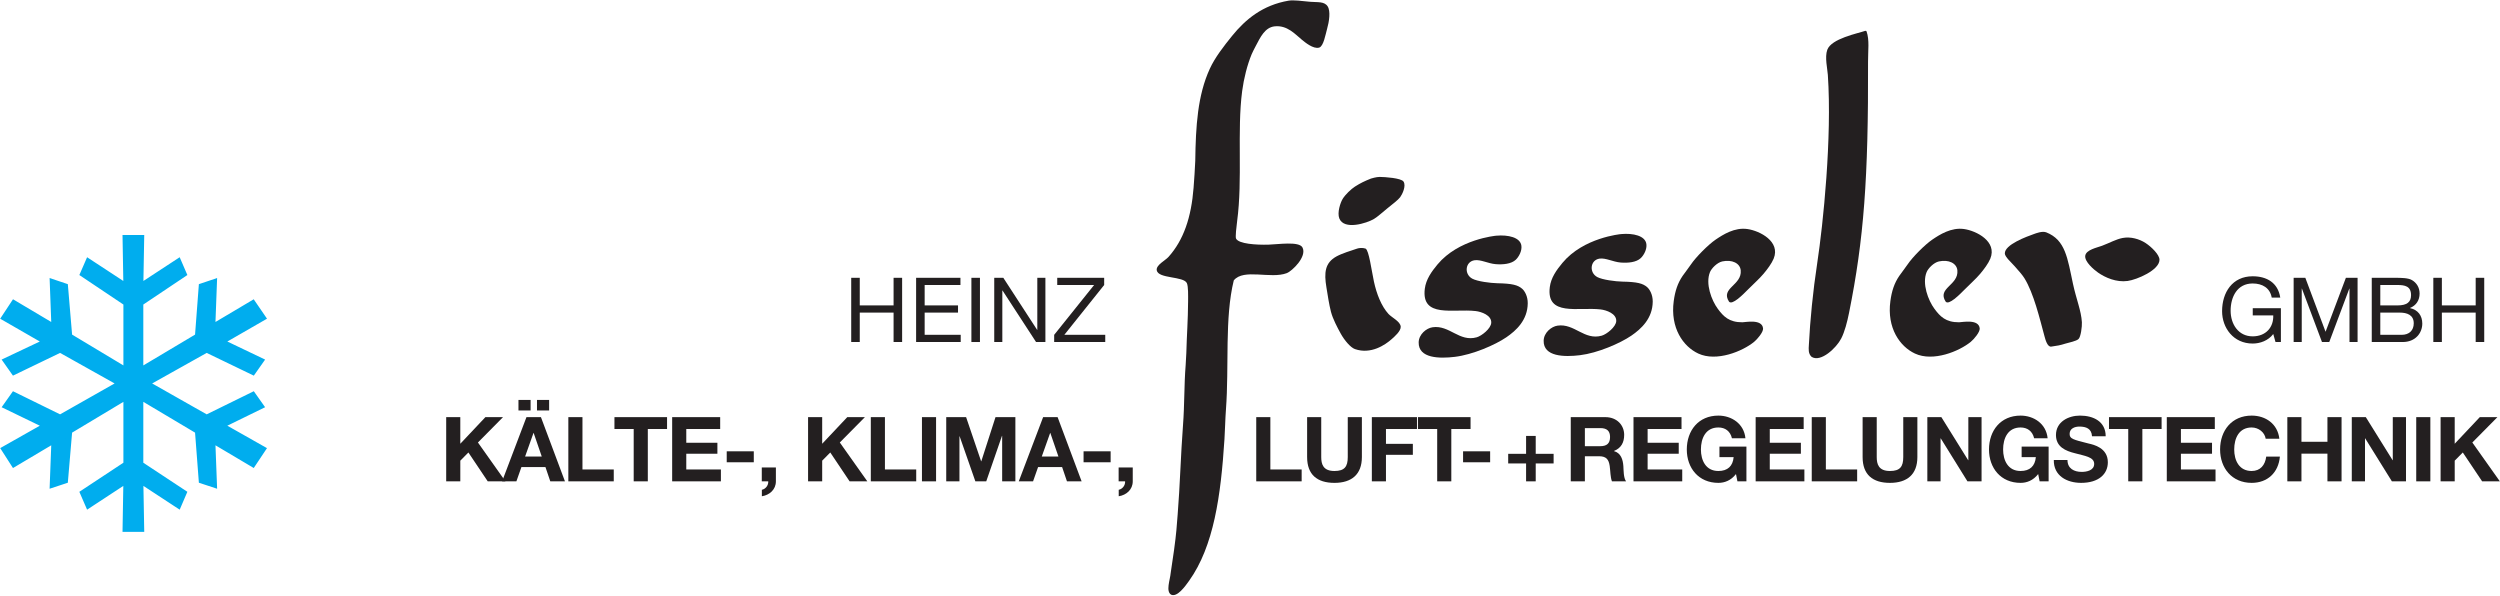<?xml version="1.0" encoding="utf-8"?>
<!-- Generator: Adobe Illustrator 16.2.0, SVG Export Plug-In . SVG Version: 6.00 Build 0)  -->
<!DOCTYPE svg PUBLIC "-//W3C//DTD SVG 1.1//EN" "http://www.w3.org/Graphics/SVG/1.1/DTD/svg11.dtd">
<svg version="1.1" id="Ebene_1" xmlns="http://www.w3.org/2000/svg" xmlns:xlink="http://www.w3.org/1999/xlink" x="0px" y="0px"
	 width="445px" height="106px" viewBox="0 0 445 106" enable-background="new 0 0 445 106" xml:space="preserve">
<g>
	<g>
		<defs>
			<rect id="SVGID_1_" x="0.031" y="0.068" width="444.332" height="105.864"/>
		</defs>
		<clipPath id="SVGID_2_">
			<use xlink:href="#SVGID_1_"  overflow="visible"/>
		</clipPath>
		<path clip-path="url(#SVGID_2_)" fill="#231F20" d="M208.98,97.914c0.436-3.189,0.458-4.066,0.645-6.355
			c0.397-4.842,0.553-10.674,0.945-15.807c0.294-3.852,0.186-7.149,0.478-10.777c0.046-0.553,0.104-1.605,0.118-2.143
			c0.078-3.115,0.296-5.832,0.314-9.161c0.006-1.018,0.046-2.664-0.214-3.262c-0.554-1.271-5.098-0.767-5.366-2.286
			c-0.168-0.945,1.508-1.74,2.086-2.385c2.706-3.016,4.062-7.057,4.471-12.323c0.065-0.819,0.289-3.979,0.299-4.771
			c0.084-6.208,0.418-11.667,2.584-16.396c0.92-2.009,2.504-4.049,3.976-5.864c2.408-2.973,5.47-5.476,10.038-6.261
			c0.92-0.158,2.438,0.071,3.877,0.198c1.265,0.113,2.476-0.106,3.08,0.796c0.57,0.854,0.277,2.754-0.103,4.073
			c-0.266,0.936-0.616,3.046-1.389,3.281c-1.043,0.316-2.55-0.961-3.08-1.392c-1.179-0.955-2.604-2.644-4.872-2.386
			c-1.725,0.196-2.534,1.957-3.34,3.488c-0.27,0.509-0.584,1.116-0.735,1.481c-0.777,1.88-1.391,4.29-1.689,6.559
			c-0.926,7.079,0.106,15.71-0.894,23.156c-0.142,1.056-0.328,2.806-0.198,3.081c0.454,0.971,3.662,1.151,5.764,1.093
			c1.713-0.048,5.465-0.64,6.062,0.497c0.86,1.638-1.875,4.227-2.785,4.571c-2.877,1.093-7.685-0.876-9.439,1.292
			c-1.648,6.694-0.82,15.262-1.392,22.957c-0.138,1.848-0.15,3.483-0.266,5.301c-0.642,10.094-1.902,19.057-6.291,25.209
			c-0.725,1.015-2.101,2.943-3.183,2.484c-1.022-0.572-0.198-2.654-0.098-3.875"/>
		<path clip-path="url(#SVGID_2_)" fill="#231F20" d="M332.015,5.489c0.066-0.014,0.183,0.007,0.234,0.106
			c0.536,1.535,0.256,3.384,0.262,5.359c0.072,20.814-0.746,31.647-3.379,44.721c-0.338,1.682-0.783,3.385-1.392,4.572
			c-0.858,1.682-3.635,4.303-5.267,3.279c-0.641-0.58-0.532-1.41-0.497-2.088c0.225-4.447,0.715-9.513,1.491-14.608
			c1.056-6.937,2.646-22.363,1.89-33.491c-0.074-1.098-0.574-3.149-0.101-4.472C325.97,6.866,330.683,5.952,332.015,5.489"/>
		<path clip-path="url(#SVGID_2_)" fill="#231F20" d="M245.569,31.493c0.906,0.005,3.851,0.196,4.259,0.829
			c0.506,0.787-0.228,2.281-0.599,2.782c-0.347,0.47-1.399,1.273-2.285,1.987c-0.821,0.664-1.729,1.499-2.387,1.889
			c-1.257,0.745-5.31,2.043-6.16-0.1c-0.401-1.016,0.178-2.791,0.599-3.479c0.454-0.749,1.502-1.754,2.185-2.187
			c1.004-0.636,1.649-0.946,2.848-1.428C244.09,31.762,245.008,31.49,245.569,31.493"/>
		<path clip-path="url(#SVGID_2_)" fill="#231F20" d="M346.327,53.688c-1.567-2.434,2.334-2.898,2.086-5.565
			c-0.121-1.286-1.577-1.963-3.28-1.59c-0.931,0.204-1.916,1.24-2.187,1.888c-0.86,2.067,0.271,5.049,1.394,6.56
			c0.983,1.326,1.991,2.404,4.371,2.385c0.551-0.004,3.512-0.639,3.678,1.094c0.06,0.645-1.013,1.91-1.59,2.385
			c-2.065,1.693-6.697,3.6-9.938,2.088c-2.677-1.248-5.022-4.539-4.373-9.344c0.241-1.784,0.69-3.165,1.578-4.472
			c0.317-0.466,1.146-1.534,1.469-2.021c0.888-1.331,3.113-3.557,4.406-4.438c1.311-0.893,3.385-2.218,5.663-1.888
			c2.216,0.319,5.919,2.221,4.673,5.267c-0.363,0.886-1.138,1.905-1.789,2.684c-0.789,0.944-1.817,1.824-2.769,2.797
			C348.79,52.462,346.883,54.381,346.327,53.688"/>
		<path clip-path="url(#SVGID_2_)" fill="#231F20" d="M365.112,61.697c-0.672,0.09-1.028-1.23-1.194-1.849
			c-0.851-3.129-1.908-7.646-3.578-10.335c-0.414-0.661-1.086-1.391-1.791-2.186c-0.508-0.575-1.661-1.605-1.688-2.186
			c-0.08-1.604,3.99-3.061,5.168-3.479c0.32-0.114,1.496-0.585,2.209-0.303c3.418,1.357,3.769,4.579,4.748,9.147
			c0.595,2.771,1.472,4.808,1.59,6.856c0.046,0.774-0.198,2.6-0.596,2.981c-0.418,0.399-1.699,0.62-2.34,0.821
			C366.703,61.462,366.162,61.555,365.112,61.697"/>
		<path clip-path="url(#SVGID_2_)" fill="#231F20" d="M288.585,41.664c2.101-0.19,4.279,0.291,4.472,1.788
			c0.118,0.918-0.438,1.953-0.994,2.485c-0.797,0.766-2.293,0.896-3.578,0.795c-1.36-0.109-2.672-0.86-3.776-0.696
			c-1.653,0.248-1.892,2.476-0.396,3.28c0.903,0.486,3.244,0.789,4.472,0.813c2.651,0.049,3.646,0.317,4.416,0.991
			c0.438,0.382,0.996,1.315,0.985,2.568c-0.028,3.015-2.06,4.863-3.812,6.063c-2.002,1.367-6,3.096-9.144,3.476
			c-2.75,0.335-6.524,0.291-6.459-2.584c0.031-1.438,1.379-2.526,2.483-2.681c3.011-0.424,4.742,2.664,7.853,1.789
			c0.877-0.248,2.526-1.551,2.584-2.584c0.072-1.35-1.769-1.969-2.782-2.088c-3.957-0.463-9.707,1.311-9.045-3.976
			c0.207-1.658,1.186-3.029,2.25-4.309C281.857,42.289,288.438,41.676,288.585,41.664"/>
		<path clip-path="url(#SVGID_2_)" fill="#231F20" d="M377.831,42.359c1.408-0.277,2.979,0.183,4.074,0.894
			c1.062,0.692,2.483,2.09,2.483,2.982c0,1.858-4.051,3.556-5.664,3.776c-2.024,0.277-3.978-0.593-5.269-1.49
			c-0.776-0.542-2.409-1.94-2.284-2.982c0.129-1.088,2.127-1.465,2.981-1.788C375.667,43.175,376.626,42.595,377.831,42.359"/>
		<path clip-path="url(#SVGID_2_)" fill="#231F20" d="M243.069,44.248c0.604,0.285,1.06,3.854,1.488,5.863
			c0.479,2.224,1.336,4.395,2.586,5.764c0.578,0.637,2.147,1.359,2.187,2.285c0.032,0.777-1.101,1.75-1.591,2.188
			c-1.172,1.045-3.715,2.779-6.559,1.789c-0.791-0.275-1.882-1.578-2.539-2.771c-0.603-1.097-1.4-2.594-1.734-3.888
			c-0.338-1.312-0.565-2.884-0.805-4.339c-0.427-2.595-0.285-4.351,1.799-5.5c0.974-0.537,2.688-1.062,3.677-1.391
			C241.89,44.143,242.508,44.062,243.069,44.248"/>
		<path clip-path="url(#SVGID_2_)" fill="#231F20" d="M266.337,41.953c2.101-0.189,4.279,0.291,4.472,1.789
			c0.119,0.918-0.438,1.952-0.992,2.484c-0.799,0.766-2.295,0.897-3.577,0.795c-1.363-0.108-2.677-0.86-3.779-0.695
			c-1.653,0.247-1.892,2.475-0.394,3.279c0.901,0.487,3.242,0.79,4.47,0.813c2.651,0.05,3.646,0.317,4.416,0.991
			c0.438,0.383,0.996,1.316,0.985,2.568c-0.028,3.017-2.058,4.864-3.812,6.063c-2.002,1.367-6,3.096-9.144,3.478
			c-2.748,0.334-6.524,0.291-6.459-2.584c0.031-1.438,1.379-2.526,2.485-2.683c3.009-0.424,4.74,2.666,7.849,1.789
			c0.879-0.248,2.531-1.551,2.584-2.584c0.074-1.348-1.767-1.969-2.78-2.088c-3.957-0.461-9.705,1.311-9.045-3.976
			c0.209-1.657,1.187-3.029,2.25-4.309C259.609,42.578,266.189,41.966,266.337,41.953"/>
		<path clip-path="url(#SVGID_2_)" fill="#231F20" d="M307.763,53.688c-1.567-2.434,2.334-2.898,2.086-5.565
			c-0.118-1.286-1.577-1.963-3.278-1.59c-0.933,0.204-1.916,1.24-2.188,1.888c-0.86,2.067,0.272,5.049,1.394,6.56
			c0.983,1.326,1.991,2.404,4.373,2.385c0.549-0.004,3.51-0.639,3.676,1.094c0.062,0.645-1.012,1.91-1.588,2.385
			c-2.065,1.693-6.698,3.6-9.94,2.088c-2.679-1.248-5.022-4.539-4.373-9.344c0.242-1.784,0.69-3.165,1.578-4.472
			c0.319-0.466,1.147-1.534,1.469-2.021c0.888-1.331,3.113-3.557,4.406-4.438c1.313-0.893,3.385-2.218,5.664-1.888
			c2.215,0.319,5.918,2.221,4.672,5.267c-0.363,0.886-1.138,1.905-1.789,2.684c-0.789,0.944-1.817,1.824-2.767,2.797
			C310.226,52.462,308.32,54.381,307.763,53.688"/>
	</g>
	<g>
		<path fill="#231F20" d="M151.517,49.45h1.521v4.914h6.019V49.45h1.521v11.429h-1.521v-5.234h-6.019v5.234h-1.521V49.45z"/>
		<path fill="#231F20" d="M163.069,49.45h7.891v1.28h-6.371v3.634h5.938v1.28h-5.938v3.954h6.418v1.28h-7.939V49.45z"/>
		<path fill="#231F20" d="M172.909,49.45h1.521v11.429h-1.521V49.45z"/>
		<path fill="#231F20" d="M176.973,49.45h1.617l6.019,9.268h0.032V49.45h1.441v11.429h-1.665l-5.97-9.172h-0.032v9.172h-1.44V49.45z
			"/>
		<path fill="#231F20" d="M187.644,59.598l7.107-8.868h-6.563v-1.28h8.355v1.28l-7.091,8.868h7.283v1.28h-9.092V59.598z"/>
		<path fill="#231F20" d="M404.64,59.454c-0.896,1.185-2.337,1.697-3.666,1.697c-3.409,0-5.442-2.77-5.442-5.763
			c0-3.329,1.825-6.211,5.442-6.211c2.481,0,4.498,1.121,4.914,3.794h-1.521c-0.304-1.729-1.681-2.513-3.394-2.513
			c-2.769,0-3.921,2.417-3.921,4.85c0,2.385,1.376,4.562,3.921,4.562c2.369,0,3.746-1.632,3.666-3.729h-3.649v-1.28H406v6.019h-0.96
			L404.64,59.454z"/>
		<path fill="#231F20" d="M408.268,49.45h2.081l3.602,9.604l3.617-9.604h2.081v11.429h-1.44v-9.508h-0.032l-3.569,9.508h-1.296
			l-3.57-9.508h-0.032v9.508h-1.441V49.45z"/>
		<path fill="#231F20" d="M422.172,49.45h4.146c0.993,0,2.353,0,3.025,0.416c0.752,0.448,1.345,1.249,1.345,2.385
			c0,1.217-0.625,2.129-1.697,2.562v0.032c1.409,0.304,2.177,1.345,2.177,2.753c0,1.665-1.216,3.281-3.474,3.281h-5.522V49.45z
			 M423.692,54.364h3.042c1.729,0,2.433-0.608,2.433-1.825c0-1.601-1.104-1.809-2.433-1.809h-3.042V54.364z M423.692,59.598h3.81
			c1.329,0,2.145-0.784,2.145-2.049c0-1.489-1.201-1.905-2.481-1.905h-3.474V59.598z"/>
		<path fill="#231F20" d="M433.132,49.45h1.521v4.914h6.019V49.45h1.521v11.429h-1.521v-5.234h-6.019v5.234h-1.521V49.45z"/>
	</g>
	<g>
		<path fill="#231F20" d="M79.421,74.25h2.513v4.738L86.4,74.25h3.137l-4.466,4.514l4.898,6.915h-3.153l-3.441-5.138l-1.44,1.456
			v3.682h-2.513V74.25z"/>
		<path fill="#231F20" d="M93.71,74.25h2.577l4.274,11.429h-2.609l-0.864-2.545h-4.274l-0.896,2.545h-2.545L93.71,74.25z
			 M92.286,71.192h2.161v1.873h-2.161V71.192z M93.47,81.26h2.961l-1.44-4.193h-0.032L93.47,81.26z M95.583,71.192h2.161v1.873
			h-2.161V71.192z"/>
		<path fill="#231F20" d="M101.165,74.25h2.513v9.315h5.57v2.113h-8.083V74.25z"/>
		<path fill="#231F20" d="M112.797,76.363h-3.425V74.25h9.364v2.113h-3.425v9.315h-2.513V76.363z"/>
		<path fill="#231F20" d="M119.645,74.25h8.547v2.113h-6.034v2.448h5.538v1.953h-5.538v2.801h6.162v2.113h-8.675V74.25z"/>
		<path fill="#231F20" d="M129.356,80.333h4.818v1.952h-4.818V80.333z"/>
		<path fill="#231F20" d="M135.596,83.213h2.513v2.465c0,1.473-1.136,2.449-2.497,2.657v-1.152c0.656-0.128,1.185-0.784,1.137-1.505
			h-1.152V83.213z"/>
		<path fill="#231F20" d="M143.836,74.25h2.513v4.738l4.466-4.738h3.137l-4.466,4.514l4.898,6.915h-3.153l-3.441-5.138l-1.44,1.456
			v3.682h-2.513V74.25z"/>
		<path fill="#231F20" d="M155.004,74.25h2.513v9.315h5.57v2.113h-8.083V74.25z"/>
		<path fill="#231F20" d="M164.108,74.25h2.513v11.429h-2.513V74.25z"/>
		<path fill="#231F20" d="M168.428,74.25h3.538l2.673,7.859h0.032l2.529-7.859h3.538v11.429h-2.353v-8.1h-0.032l-2.801,8.1h-1.937
			l-2.801-8.02h-0.032v8.02h-2.353V74.25z"/>
		<path fill="#231F20" d="M185.677,74.25h2.577l4.274,11.429h-2.609l-0.864-2.545h-4.274l-0.896,2.545h-2.545L185.677,74.25z
			 M185.437,81.26h2.961l-1.44-4.193h-0.032L185.437,81.26z"/>
		<path fill="#231F20" d="M192.875,80.333h4.818v1.952h-4.818V80.333z"/>
		<path fill="#231F20" d="M199.116,83.213h2.513v2.465c0,1.473-1.136,2.449-2.497,2.657v-1.152c0.656-0.128,1.185-0.784,1.137-1.505
			h-1.152V83.213z"/>
		<path fill="#231F20" d="M223.611,74.25h2.513v9.315h5.57v2.113h-8.083V74.25z"/>
		<path fill="#231F20" d="M242.415,81.357c0,3.089-1.825,4.594-4.882,4.594c-3.089,0-4.866-1.473-4.866-4.594V74.25h2.513v7.107
			c0,1.248,0.32,2.48,2.353,2.48c1.793,0,2.369-0.769,2.369-2.48V74.25h2.513V81.357z"/>
		<path fill="#231F20" d="M244.188,74.25h8.035v2.113h-5.522v2.641h4.786v1.953h-4.786v4.722h-2.513V74.25z"/>
		<path fill="#231F20" d="M255.82,76.363h-3.425V74.25h9.364v2.113h-3.425v9.315h-2.513V76.363z"/>
		<path fill="#231F20" d="M260.427,80.333h4.818v1.952h-4.818V80.333z"/>
		<path fill="#231F20" d="M273.357,80.78h3.185v1.713h-3.185v3.186h-1.713v-3.186h-3.185V80.78h3.185v-3.185h1.713V80.78z"/>
		<path fill="#231F20" d="M279.595,74.25h6.163c2.049,0,3.345,1.425,3.345,3.153c0,1.345-0.528,2.353-1.809,2.865V80.3
			c1.232,0.336,1.584,1.504,1.665,2.673c0.048,0.721,0.016,2.081,0.48,2.705h-2.513c-0.288-0.721-0.272-1.825-0.4-2.737
			c-0.176-1.2-0.64-1.729-1.905-1.729h-2.513v4.466h-2.513V74.25z M282.108,79.419h2.753c1.136,0,1.729-0.479,1.729-1.633
			c0-1.104-0.592-1.584-1.729-1.584h-2.753V79.419z"/>
		<path fill="#231F20" d="M290.763,74.25h8.547v2.113h-6.034v2.448h5.538v1.953h-5.538v2.801h6.162v2.113h-8.675V74.25z"/>
		<path fill="#231F20" d="M309.006,84.381c-0.896,1.152-2.033,1.569-3.137,1.569c-3.521,0-5.618-2.642-5.618-5.938
			c0-3.394,2.097-6.035,5.618-6.035c2.337,0,4.562,1.425,4.818,4.034h-2.401c-0.304-1.28-1.216-1.921-2.417-1.921
			c-2.257,0-3.105,1.921-3.105,3.922c0,1.904,0.849,3.825,3.105,3.825c1.648,0,2.577-0.864,2.721-2.465h-2.529V79.5h4.802v6.179
			h-1.601L309.006,84.381z"/>
		<path fill="#231F20" d="M312.506,74.25h8.547v2.113h-6.034v2.448h5.538v1.953h-5.538v2.801h6.162v2.113h-8.675V74.25z"/>
		<path fill="#231F20" d="M322.49,74.25h2.513v9.315h5.57v2.113h-8.083V74.25z"/>
		<path fill="#231F20" d="M341.293,81.357c0,3.089-1.825,4.594-4.882,4.594c-3.089,0-4.866-1.473-4.866-4.594V74.25h2.513v7.107
			c0,1.248,0.32,2.48,2.353,2.48c1.793,0,2.369-0.769,2.369-2.48V74.25h2.513V81.357z"/>
		<path fill="#231F20" d="M343.066,74.25h2.497l4.77,7.667h0.032V74.25h2.353v11.429h-2.513l-4.754-7.651h-0.032v7.651h-2.353V74.25
			z"/>
		<path fill="#231F20" d="M362.797,84.381c-0.896,1.152-2.033,1.569-3.137,1.569c-3.521,0-5.618-2.642-5.618-5.938
			c0-3.394,2.097-6.035,5.618-6.035c2.337,0,4.562,1.425,4.818,4.034h-2.401c-0.304-1.28-1.217-1.921-2.417-1.921
			c-2.257,0-3.105,1.921-3.105,3.922c0,1.904,0.849,3.825,3.105,3.825c1.648,0,2.577-0.864,2.721-2.465h-2.529V79.5h4.802v6.179
			h-1.601L362.797,84.381z"/>
		<path fill="#231F20" d="M368.011,81.884c0,1.521,1.184,2.113,2.529,2.113c0.88,0,2.225-0.256,2.225-1.425
			c0-1.248-1.729-1.425-3.394-1.889c-1.697-0.416-3.409-1.137-3.409-3.249c0-2.354,2.208-3.458,4.273-3.458
			c2.385,0,4.578,1.041,4.578,3.682h-2.433c-0.08-1.36-1.041-1.729-2.257-1.729c-0.8,0-1.729,0.336-1.729,1.297
			c0,0.88,0.544,1.008,3.41,1.729c0.848,0.192,3.393,0.752,3.393,3.329c0,2.097-1.632,3.666-4.754,3.666
			c-2.529,0-4.914-1.249-4.866-4.066H368.011z"/>
		<path fill="#231F20" d="M378.826,76.363h-3.425V74.25h9.364v2.113h-3.425v9.315h-2.513V76.363z"/>
		<path fill="#231F20" d="M385.689,74.25h8.547v2.113h-6.034v2.448h5.538v1.953h-5.538v2.801h6.162v2.113h-8.675V74.25z"/>
		<path fill="#231F20" d="M403.292,78.091c-0.176-1.137-1.265-2.001-2.497-2.001c-2.257,0-3.105,1.921-3.105,3.922
			c0,1.904,0.849,3.825,3.105,3.825c1.537,0,2.401-1.04,2.593-2.561h2.433c-0.256,2.864-2.209,4.674-5.026,4.674
			c-3.521,0-5.618-2.642-5.618-5.938c0-3.394,2.097-6.035,5.618-6.035c2.497,0,4.626,1.473,4.93,4.114H403.292z"/>
		<path fill="#231F20" d="M407.146,74.25h2.513v4.386h4.625V74.25h2.513v11.429h-2.513v-4.93h-4.625v4.93h-2.513V74.25z"/>
		<path fill="#231F20" d="M418.617,74.25h2.497l4.77,7.667h0.032V74.25h2.353v11.429h-2.513l-4.754-7.651h-0.032v7.651h-2.353V74.25
			z"/>
		<path fill="#231F20" d="M430.089,74.25h2.513v11.429h-2.513V74.25z"/>
		<path fill="#231F20" d="M434.425,74.25h2.513v4.738l4.466-4.738h3.137l-4.466,4.514l4.898,6.915h-3.153l-3.441-5.138l-1.44,1.456
			v3.682h-2.513V74.25z"/>
	</g>
	<polygon fill="#00ADEE" points="22.317,42.333 22.465,50.948 15.724,46.53 14.749,48.772 22.465,53.941 22.465,65.926 
		12.356,59.857 11.603,50.948 9.356,50.193 9.655,58.21 2.469,53.941 0.741,56.564 8.162,60.833 1.04,64.201 2.469,66.231 
		10.711,62.254 21.418,68.251 10.711,74.32 2.469,70.273 1.04,72.294 8.162,75.742 0.741,79.939 2.469,82.633 9.655,78.365 
		9.356,86.296 11.603,85.555 12.356,76.712 22.465,70.648 22.465,82.633 14.749,87.728 15.724,89.978 22.465,85.555 22.317,94.167 
		25.166,94.167 25.01,85.555 31.76,89.978 32.726,87.728 25.01,82.633 25.01,70.648 35.199,76.712 35.873,85.555 38.12,86.296 
		37.819,78.365 45.013,82.633 46.808,79.939 39.394,75.742 46.441,72.294 45.013,70.273 36.772,74.32 26.066,68.251 36.772,62.254 
		45.013,66.231 46.441,64.201 39.394,60.833 46.808,56.564 45.013,53.941 37.819,58.21 38.12,50.193 35.873,50.948 35.199,59.857 
		25.01,65.926 25.01,53.941 32.726,48.772 31.76,46.53 25.01,50.948 25.166,42.333 	"/>
	<g>
		<defs>
			<rect id="SVGID_3_" x="0.031" y="0.068" width="444.332" height="105.864"/>
		</defs>
		<clipPath id="SVGID_4_">
			<use xlink:href="#SVGID_3_"  overflow="visible"/>
		</clipPath>
		<polygon clip-path="url(#SVGID_4_)" fill="none" stroke="#00ADEE" stroke-miterlimit="10" points="25.166,42.333 22.317,42.333 
			22.465,50.948 15.724,46.53 14.749,48.772 22.465,53.941 22.465,65.927 12.356,59.857 11.603,50.948 9.356,50.193 9.655,58.21 
			2.47,53.941 0.741,56.564 8.162,60.833 1.04,64.201 2.47,66.23 10.711,62.255 21.418,68.251 10.711,74.32 2.47,70.273 
			1.04,72.294 8.162,75.742 0.741,79.939 2.47,82.634 9.655,78.365 9.356,86.296 11.603,85.554 12.356,76.712 22.465,70.648 
			22.465,82.634 14.749,87.727 15.724,89.977 22.465,85.554 22.317,94.167 25.166,94.167 25.01,85.554 31.76,89.977 32.726,87.727 
			25.01,82.634 25.01,70.648 35.199,76.712 35.873,85.554 38.12,86.296 37.819,78.365 45.014,82.634 46.808,79.939 39.394,75.742 
			46.441,72.294 45.014,70.273 36.772,74.32 26.065,68.251 36.772,62.255 45.014,66.23 46.441,64.201 39.394,60.833 46.808,56.564 
			45.014,53.941 37.819,58.21 38.12,50.193 35.873,50.948 35.199,59.857 25.01,65.927 25.01,53.941 32.726,48.772 31.76,46.53 
			25.01,50.948 		"/>
	</g>
</g>
<g>
</g>
<g>
</g>
<g>
</g>
<g>
</g>
<g>
</g>
<g>
</g>
<g>
</g>
<g>
</g>
<g>
</g>
<g>
</g>
<g>
</g>
<g>
</g>
<g>
</g>
<g>
</g>
<g>
</g>
</svg>
